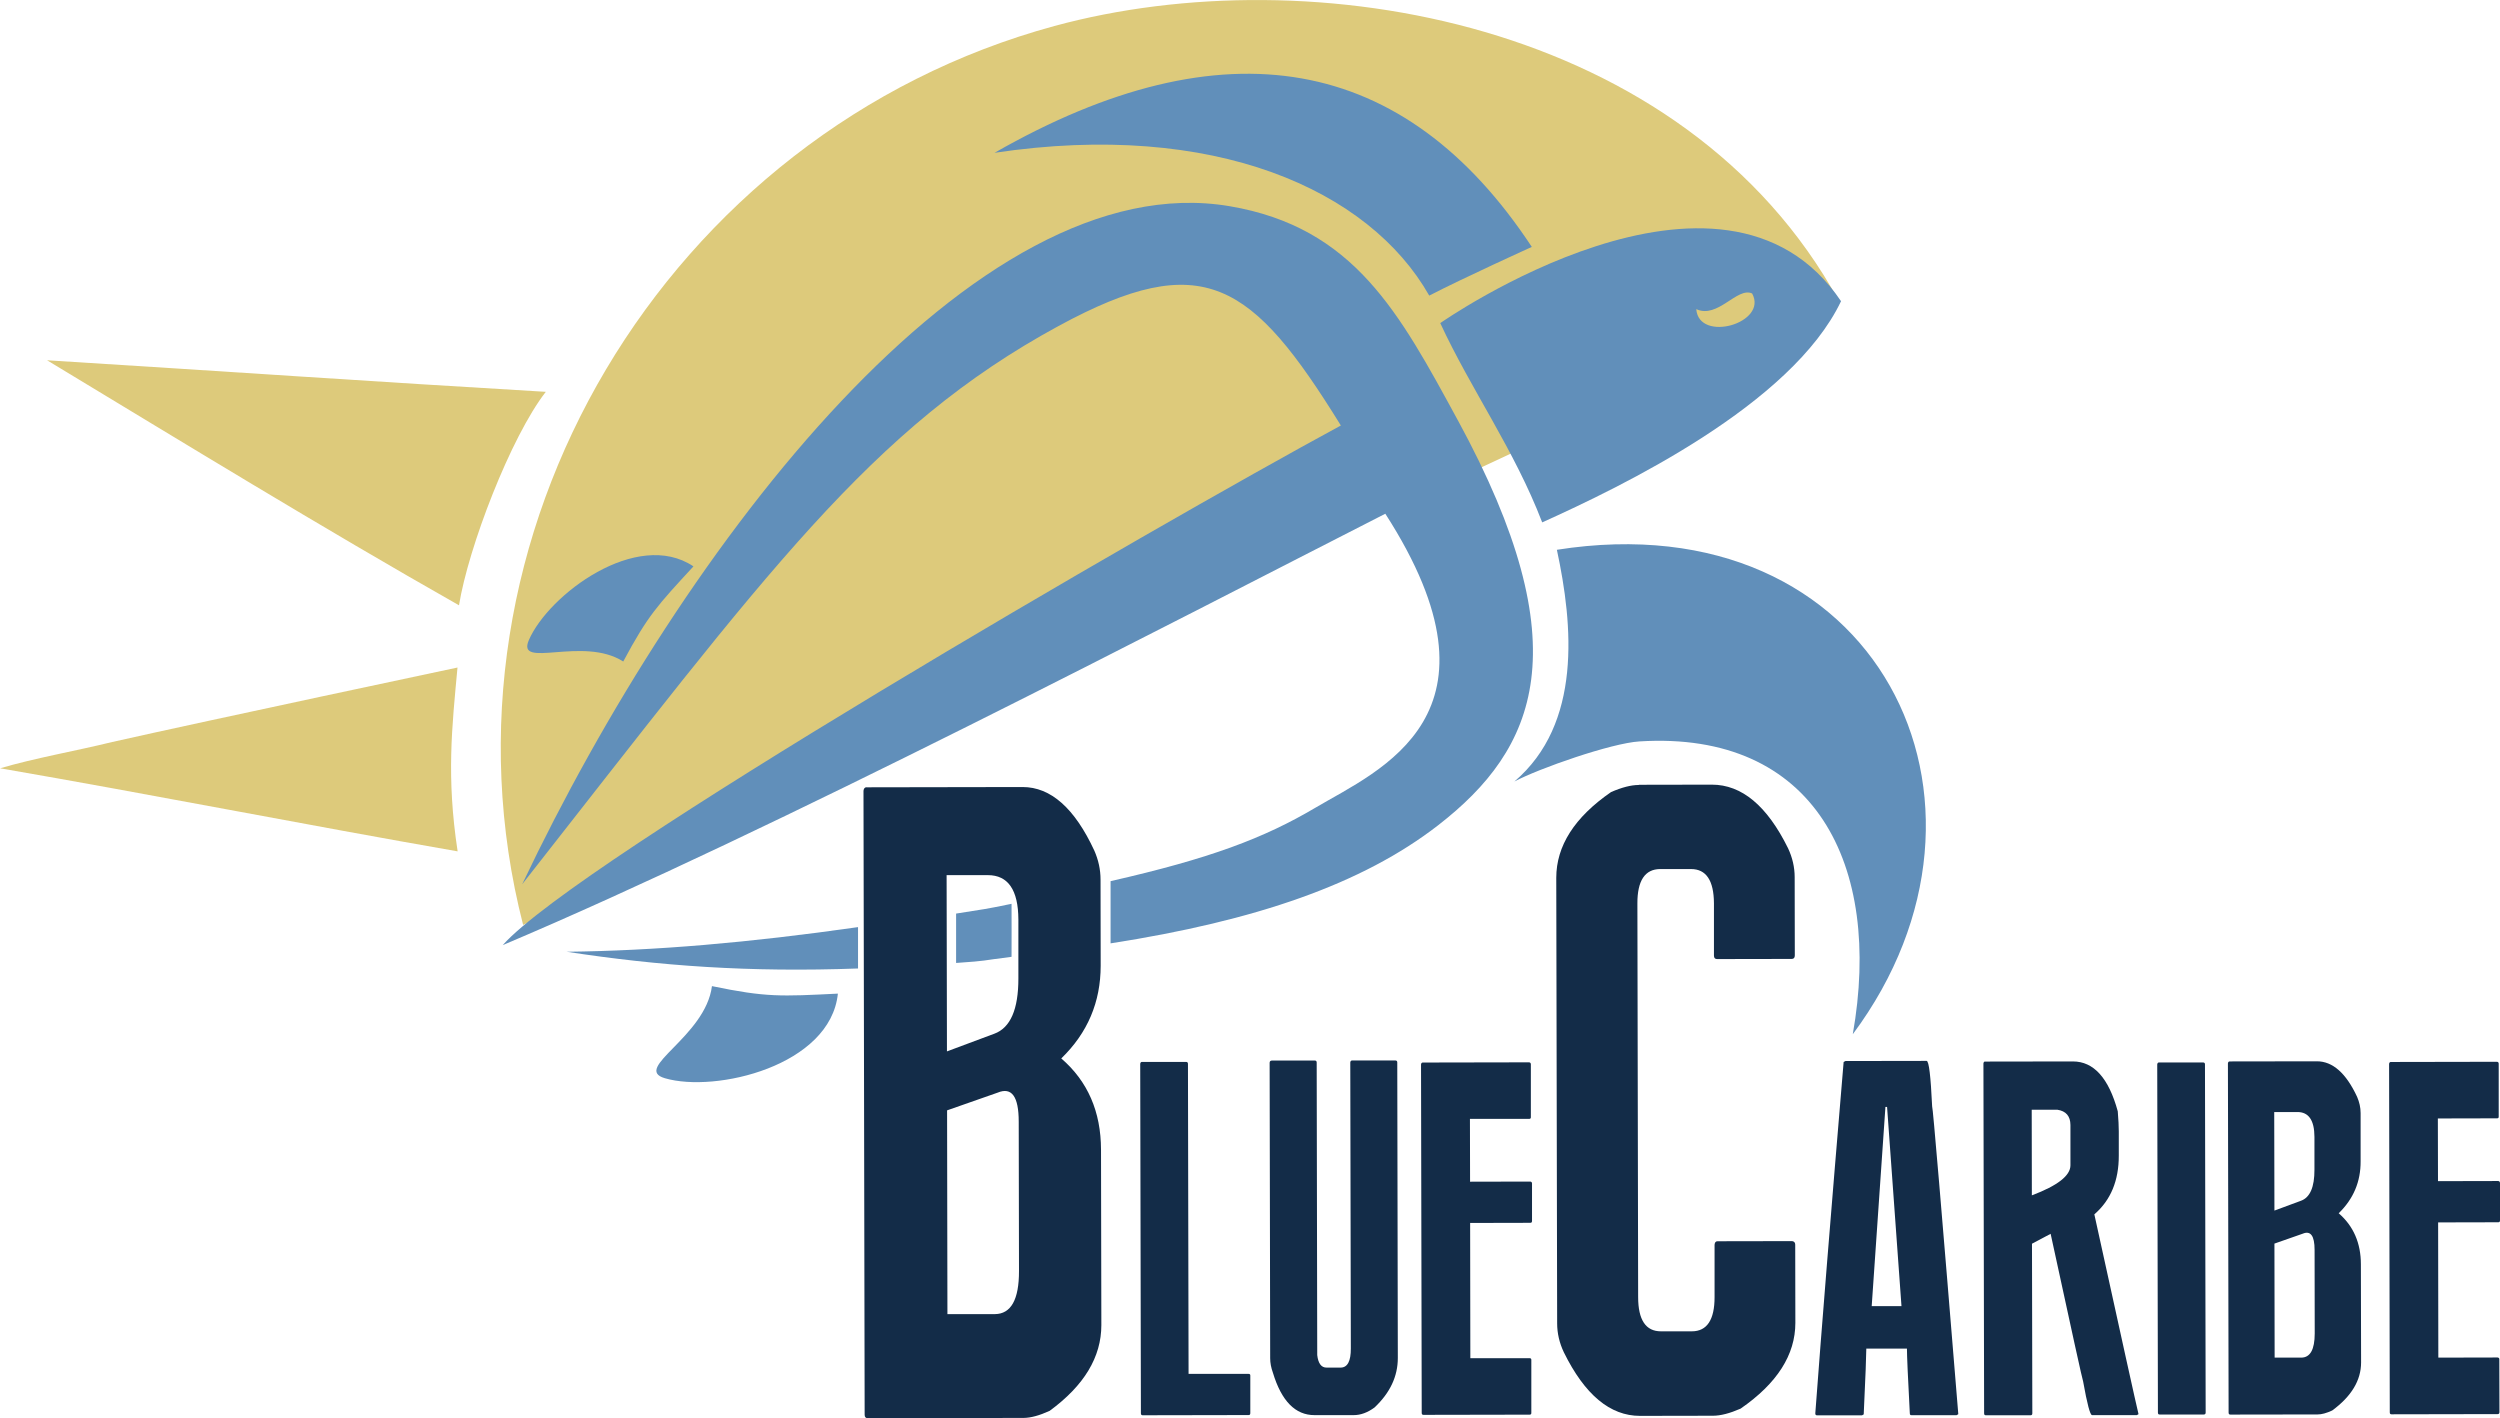 <svg xmlns="http://www.w3.org/2000/svg" id="uuid-64bf7944-20ed-4c74-b9ba-6f3d8b1fe2ca" width="129.14mm" height="73.26mm" viewBox="0 0 366.07 207.66"><path d="M76.6,135.43C62.01,78.61,97.61,19.24,154.41,3.8c37.56-10.21,92.27-.84,114.82,40.22l-75.66,35.3-116.98,56.11Z" style="fill:#ddca7b; fill-rule:evenodd;"></path><path d="M67.21,88.63c-20.32-11.53-40.29-23.78-60.32-35.88,25.6,1.59,47.39,3.11,73.03,4.62-5.14,6.61-11.34,22.78-12.71,31.26" style="fill:#ddca7b; fill-rule:evenodd;"></path><path d="M0,112.5c5.11-1.51,11-2.52,16.41-3.85,14.68-3.3,50.58-10.91,50.58-10.91-.81,8.78-1.64,16,.02,26.92-22.43-3.91-44.57-8.29-67.02-12.17" style="fill:#ddca7b; fill-rule:evenodd;"></path><path d="M91.26,96.86c3.61-6.75,4.98-8.18,10.28-13.93-8.27-5.54-21.21,4.13-24.1,10.79-1.89,4.34,7.9-.65,13.82,3.14" style="fill:#618fba; fill-rule:evenodd;"></path><path d="M104.24,144.39c8,1.66,10.11,1.51,18.45,1.1-1.1,10.57-17.89,14.57-25.33,12.39-4.86-1.42,5.94-6.04,6.89-13.49" style="fill:#618fba; fill-rule:evenodd;"></path><path d="M145.63,22.37c32.16-4.81,54.86,5.42,63.65,20.91,5.01-2.59,15.02-7.13,15.02-7.13-18.58-28.2-45.06-33-78.67-13.78" style="fill:#618fba; fill-rule:evenodd;"></path><path d="M210.89,47.31s41.32-28.98,58.69-3.21c-7.24,15.17-32.11,27.13-43.76,32.39-4.07-10.62-10.41-19.43-14.93-29.19M248.38,45.26c.38,4.98,10.57,2.05,8.18-2.29-2.19-1.02-5.02,3.76-8.18,2.29" style="fill:#618fba; fill-rule:evenodd;"></path><path d="M125.65,135.75c-16.04,2.29-29.73,3.46-42.67,3.61,13.58,2.08,26.69,3.03,42.66,2.45v-6.05Z" style="fill:#618fba; fill-rule:evenodd;"></path><path d="M148.12,140.1c.02-1.22,0-6.49,0-7.76-4.7.96-3.22.63-8.12,1.43v7.23c5-.35,3.23-.29,8.12-.9" style="fill:#618fba; fill-rule:evenodd;"></path><path d="M213.47,61.54c-8.56-15.73-15.16-28.25-33.41-31.35-37.27-6.32-79.9,49.4-103.6,99.29,35.92-45.77,51.03-66.8,78.54-81.75,21.2-11.52,28.33-6.47,41.34,14.57-27.85,15.08-111.8,63.77-122.73,76.09,39.68-16.76,98.51-47.5,129.24-63.17,18.99,29.51-.9,37.52-10.24,43.05-7.56,4.47-15.44,7.44-29.99,10.75v9.11c21.21-3.3,36.86-8.67,48-17.32,14.33-11.13,20.97-26,2.85-59.28" style="fill:#618fba; fill-rule:evenodd;"></path><path d="M271.31,151.42c25.32-34.02,3.58-78.31-43.34-70.92,2.37,11.01,3.7,25.48-6.22,33.93,3.63-1.93,14.18-5.61,18.3-5.87,25.73-1.61,35.62,18.08,31.25,42.87" style="fill:#618fba; fill-rule:evenodd;"></path><path d="M239.98,114.91l10.68-.02c4.38,0,8.09,3.09,11.16,9.31.64,1.37.97,2.78.97,4.24l.02,11.45c0,.34-.15.52-.45.52l-10.94.02c-.3,0-.45-.17-.45-.51v-7.66c-.02-3.34-1.14-5.02-3.37-5.01h-4.5c-2.23.01-3.35,1.69-3.34,5.04l.11,57.64c0,3.34,1.12,5.02,3.35,5.01h4.51c2.22,0,3.34-1.69,3.33-5.03v-7.65c.03-.34.17-.51.43-.51l10.93-.02c.3.04.45.22.45.52l.02,11.45c0,4.67-2.66,8.86-8.02,12.56-1.58.69-2.93,1.04-4.05,1.04l-10.68.02c-4.38,0-8.09-3.09-11.15-9.31-.65-1.37-.98-2.78-.98-4.24l-.13-65.23c0-4.67,2.66-8.86,8.02-12.56,1.58-.69,2.94-1.04,4.05-1.04" style="fill:#132c48;"></path><path d="M270.26,155.36l11.85-.02c.34,0,.6,2.22.81,6.66.1,0,1.37,15.02,3.83,45.07l-.25.15h-6.6c-.17.01-.25-.08-.25-.28-.28-5.28-.42-8.44-.42-9.47h-5.95c0,.9-.12,4.11-.38,9.63l-.25.14h-6.59c-.16,0-.25-.09-.25-.28.91-12.29,2.3-29.45,4.15-51.46l.29-.15ZM276.07,162.07v.15s-2,29.03-2,29.03h4.36s-2.11-29.17-2.11-29.17h-.25Z" style="fill:#132c48;"></path><path d="M290.68,155.44l12.85-.02c3.05,0,5.24,2.43,6.57,7.3.1,1.23.15,2.21.15,2.95v3.53c.01,3.67-1.18,6.54-3.58,8.61,3.97,18.09,6.12,27.84,6.47,29.26l-.25.14h-6.55c-.29.01-.72-1.63-1.31-4.92-.07-.09-1.66-7.31-4.76-21.63l-2.73,1.45.05,24.84c0,.19-.09.28-.25.28h-6.55c-.17.01-.26-.08-.26-.28l-.1-51.23c.02-.19.11-.29.25-.29M297.5,162.5l.02,12.53c3.77-1.42,5.65-2.89,5.65-4.4v-5.91c-.01-1.29-.65-2.04-1.92-2.23h-3.75Z" style="fill:#132c48;"></path><path d="M316.14,155.57h6.48c.17.01.25.11.25.28l.1,50.98c0,.19-.09.29-.26.29h-6.48c-.16.01-.25-.08-.25-.28l-.1-50.98c.02-.19.11-.29.25-.29" style="fill:#132c48;"></path><path d="M326.48,155.42l12.78-.02c2.31,0,4.27,1.73,5.89,5.21.33.77.51,1.56.51,2.37v7.06c.02,2.98-1.05,5.51-3.21,7.61,2.16,1.87,3.25,4.36,3.25,7.48l.03,14.37c0,2.61-1.41,4.96-4.23,7.03-.84.39-1.55.58-2.13.58l-12.79.02c-.17,0-.25-.1-.25-.29l-.1-51.13c.02-.19.11-.29.25-.29M333.01,162.82l.03,14.44,3.89-1.44c1.32-.48,1.98-2,1.97-4.54v-4.82c-.01-2.43-.85-3.64-2.5-3.63h-3.39ZM333.04,182.09l.03,16.7h3.89c1.32,0,1.98-1.19,1.98-3.54l-.02-12.24c0-2.06-.58-2.85-1.73-2.37l-4.14,1.45Z" style="fill:#132c48;"></path><path d="M350.07,155.5l15.56-.03c.17.02.25.12.25.29v7.74c.01.16-.07.25-.23.25l-8.68.02.02,9.18,8.82-.02c.17.02.25.12.26.29v5.47c0,.19-.08.28-.24.28l-8.82.02.03,19.8,8.68-.02c.16.02.25.11.25.25l.02,7.75c0,.19-.09.29-.26.29l-15.55.03c-.17,0-.25-.09-.25-.28l-.1-51.02c.02-.19.11-.29.25-.29" style="fill:#132c48;"></path><path d="M126.9,115.28l22.84-.04c4.12,0,7.62,3.1,10.5,9.31.6,1.37.91,2.78.91,4.24l.02,12.61c0,5.32-1.91,9.84-5.77,13.58,3.87,3.34,5.81,7.79,5.82,13.37l.05,25.67c0,4.67-2.51,8.86-7.57,12.56-1.5.69-2.77,1.03-3.8,1.04l-22.84.04c-.3,0-.45-.17-.45-.51l-.17-91.36c.04-.34.19-.52.45-.52M138.61,128.16l.05,25.79,6.94-2.59c2.35-.86,3.53-3.57,3.52-8.11v-8.62c-.02-4.33-1.51-6.49-4.47-6.49h-6.05ZM138.68,162.58l.05,29.84h6.95c2.36-.02,3.54-2.12,3.53-6.32l-.04-21.87c0-3.69-1.03-5.1-3.09-4.24l-7.39,2.59Z" style="fill:#132c48;"></path><path d="M167.22,155.49h6.48c.16,0,.25.11.25.28l.09,45.4h8.79c.17,0,.25.09.25.23v5.51c0,.19-.07.29-.24.29l-15.53.03c-.17,0-.25-.1-.25-.29l-.1-51.16c.02-.19.11-.29.25-.29" style="fill:#132c48;"></path><path d="M186.17,155.29h6.38c.16,0,.25.11.25.28l.08,42.85c.14,1.22.6,1.84,1.37,1.83h2.05c1.01,0,1.51-.94,1.5-2.81l-.08-41.87c.02-.19.11-.29.25-.29h6.37c.17,0,.26.11.26.28l.08,43.28c0,2.69-1.13,5.1-3.41,7.25-1.01.74-2.02,1.12-3.06,1.12h-5.72c-2.81.01-4.85-2.06-6.1-6.21-.27-.74-.4-1.45-.4-2.12l-.08-43.28c.02-.19.11-.29.25-.29" style="fill:#132c48;"></path><path d="M208.35,155.58l15.56-.03c.16.02.25.12.25.29v7.74c.01.16-.07.25-.24.25h-8.68s.02,9.2.02,9.2l8.82-.02c.16.02.25.12.25.28v5.47c.01.19-.07.29-.24.29l-8.82.02.03,19.8h8.68c.16,0,.25.09.25.24v7.74c.02.19-.07.29-.24.29l-15.56.03c-.16,0-.25-.09-.25-.28l-.1-51.02c.02-.19.11-.29.25-.29" style="fill:#132c48;"></path></svg>